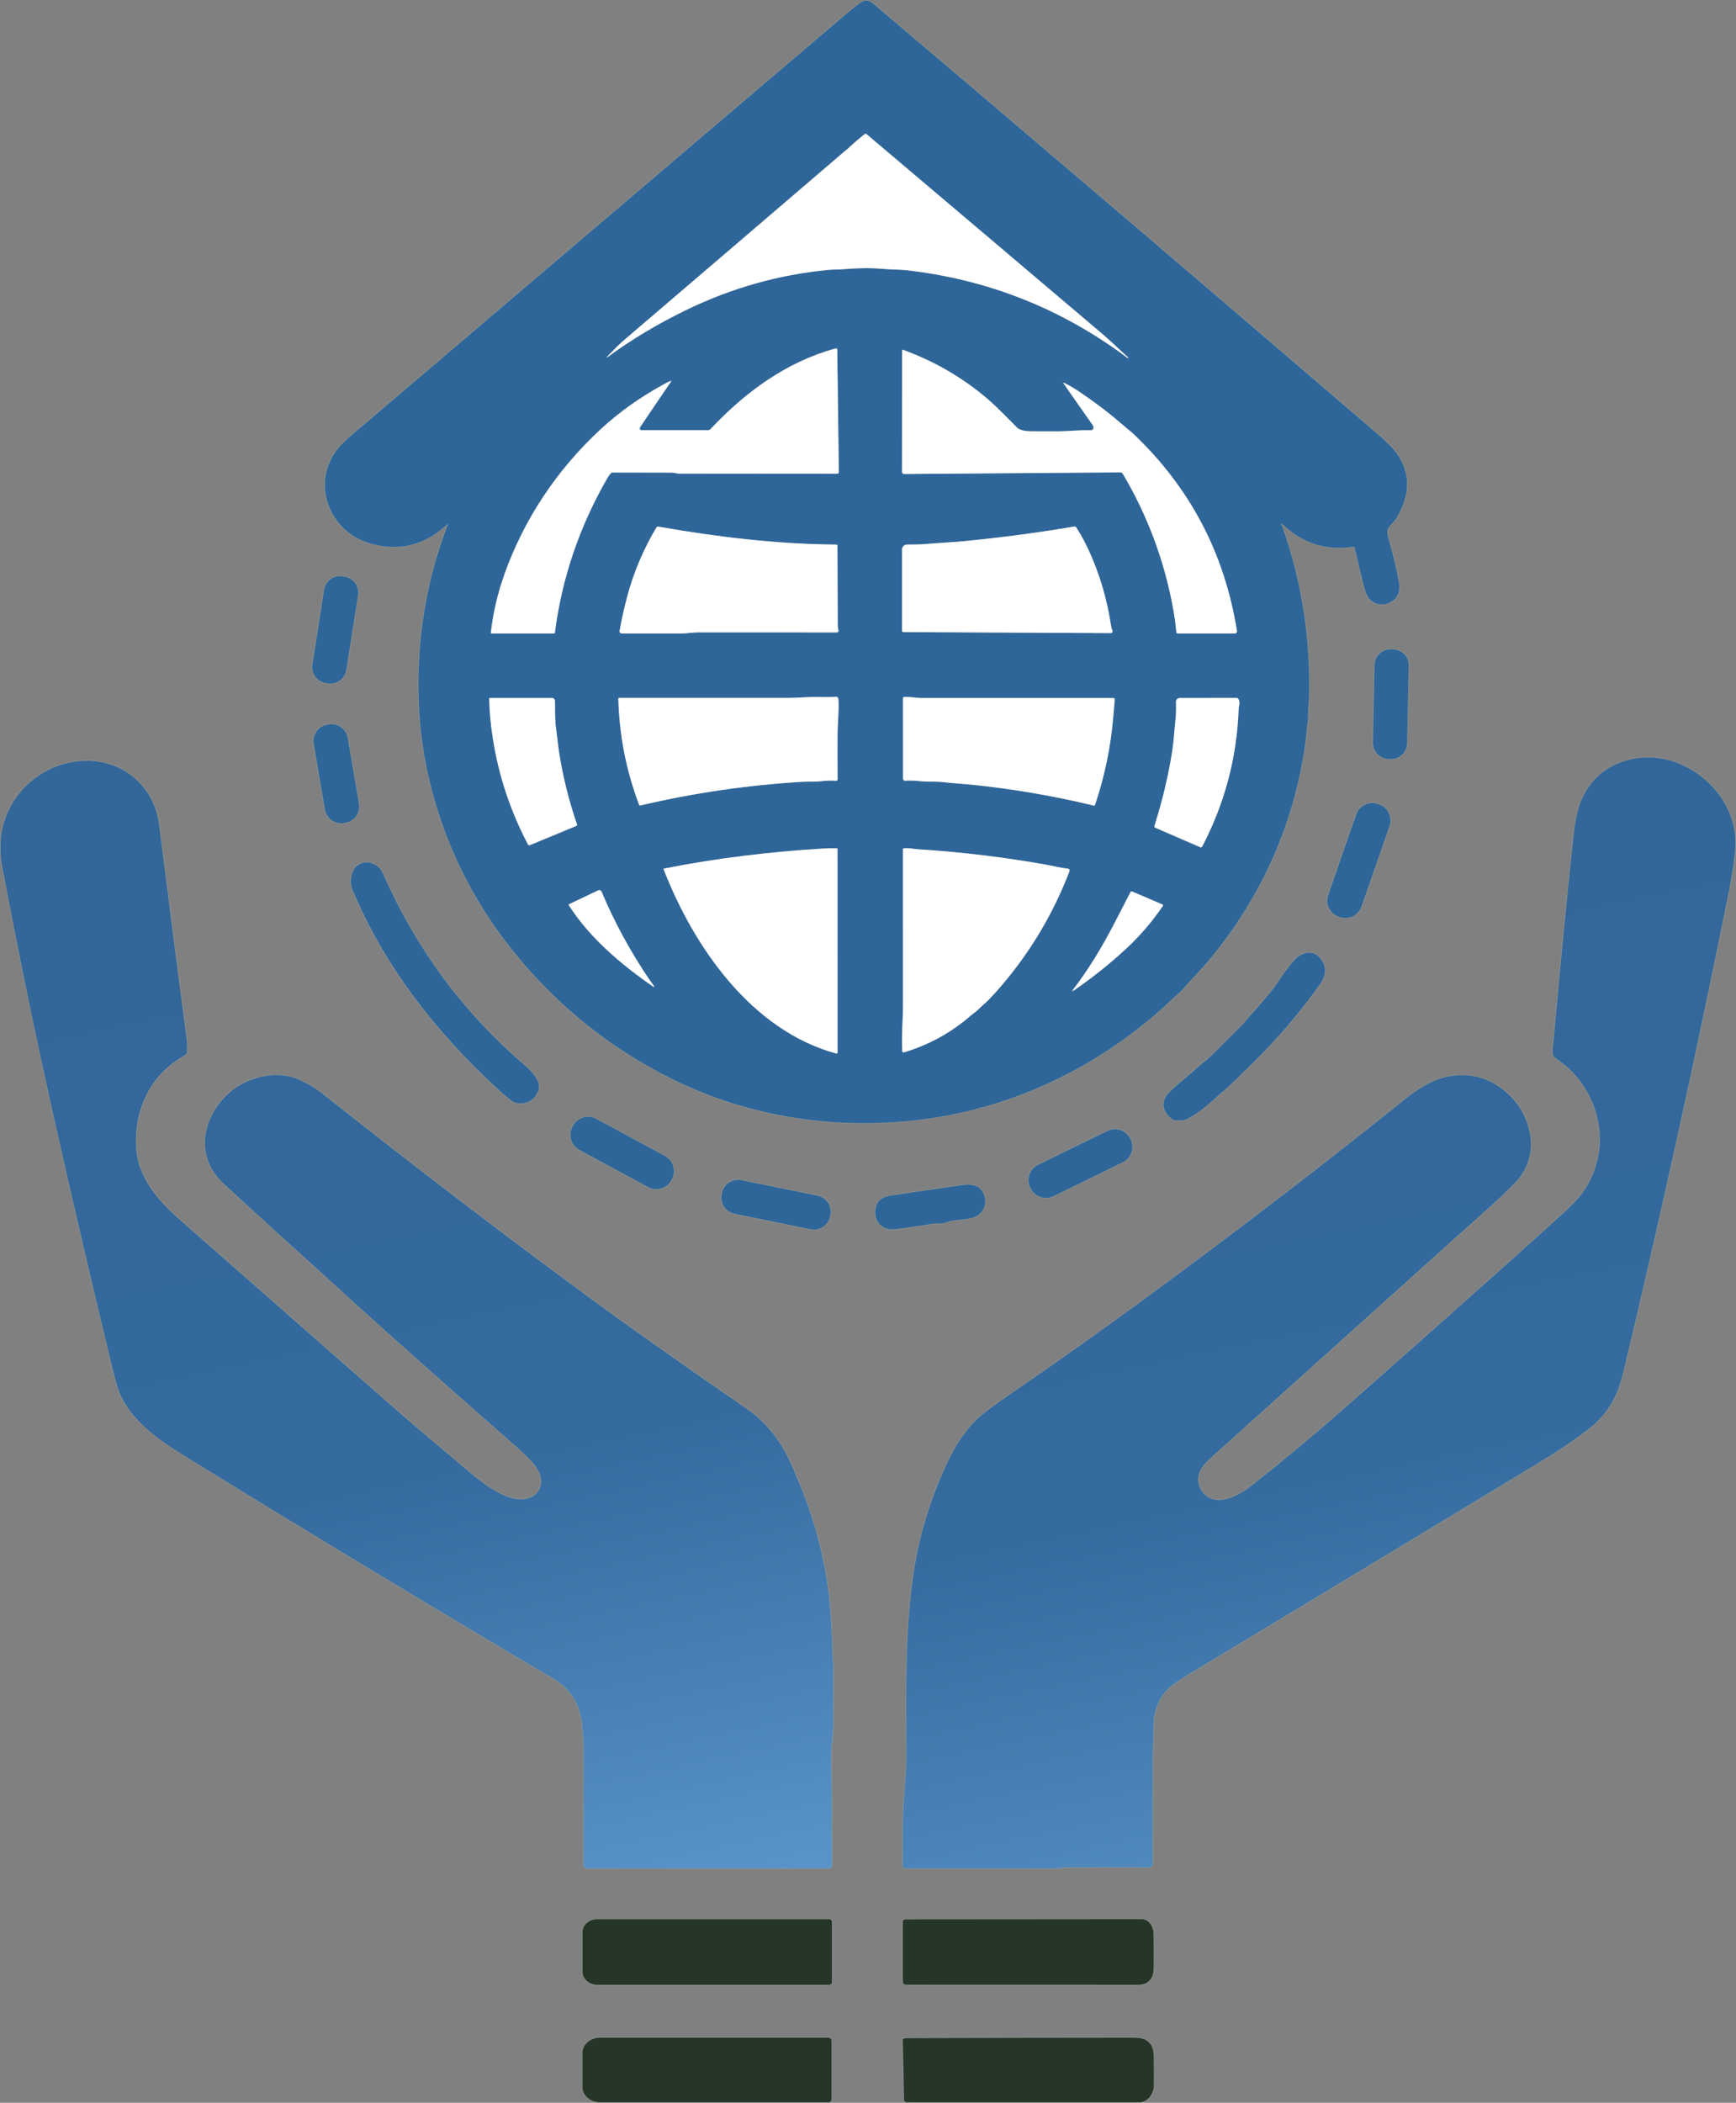 <?xml version="1.0" encoding="UTF-8"?>
<!-- Creator: CorelDRAW -->
<svg xmlns="http://www.w3.org/2000/svg" xmlns:xlink="http://www.w3.org/1999/xlink" xmlns:xodm="http://www.corel.com/coreldraw/odm/2003" xml:space="preserve" width="55.973mm" height="67.765mm" version="1.1" style="shape-rendering:geometricPrecision; text-rendering:geometricPrecision; image-rendering:optimizeQuality; fill-rule:evenodd; clip-rule:evenodd" viewBox="0 0 824.52 998.22">
 <rect x="0" y="0" width="824.52" height="998.22" fill="#808080" stroke="none"/>
 <defs>
  <style type="text/css">
   <![CDATA[
    .str0 {stroke:#919993;stroke-width:0.47;stroke-miterlimit:22.926}
    .fil0 {fill:none}
    .fil4 {fill:#253528;fill-rule:nonzero}
    .fil1 {fill:#2F669A;fill-rule:nonzero}
    .fil2 {fill:white;fill-rule:nonzero}
    .fil3 {fill:url(#id0);fill-rule:nonzero}
   ]]>
  </style>
  <linearGradient id="id0" gradientUnits="objectBoundingBox" x1="25.264%" y1="3.256%" x2="58.831%" y2="215.319%">
   <stop offset="0" style="stop-opacity:1; stop-color:#336699"></stop>
   <stop offset="0.18" style="stop-opacity:1; stop-color:#34689C"></stop>
   <stop offset="0.302" style="stop-opacity:1; stop-color:#356B9F"></stop>
   <stop offset="0.502" style="stop-opacity:1; stop-color:#5A94C9"></stop>
   <stop offset="0.6" style="stop-opacity:1; stop-color:#4981B5"></stop>
   <stop offset="0.761" style="stop-opacity:1; stop-color:#386DA1"></stop>
   <stop offset="1" style="stop-opacity:1; stop-color:#2F669A"></stop>
  </linearGradient>
 </defs>
 <g id="Capa_x0020_1">
  <g id="_2190204486512">
   <path class="fil0 str0" d="M608.95 248.62c9.36,9.25 20.67,12.9 33.95,10.94 0.25,-0.04 0.41,0.07 0.46,0.31 1.33,5.76 2.7,11.5 4.11,17.21 0.75,3.03 1.46,5.06 2.13,6.11 4.63,7.23 16.04,3.22 14.98,-5.44 -0.56,-4.55 -2.29,-12.04 -5.19,-22.47 -0.57,-2.06 -0.8,-3.82 0.58,-5.35 1.83,-2.01 2.96,-3.41 3.42,-4.19 6.56,-11.18 6.54,-21.4 -0.06,-30.65 -1.66,-2.32 -5.01,-5.65 -10.06,-9.98 -79.16,-67.93 -158.53,-135.62 -238.11,-203.07 -2.36,-2 -4.21,-2.59 -6.88,-0.56 -2.31,1.76 -4.56,3.57 -6.77,5.45 -76.44,65.03 -152.88,130.08 -229.28,195.15 -3.84,3.27 -8.43,6.83 -11.54,10.61 -10.19,12.36 -7.81,29.59 4.31,39.68 3.42,2.85 7.64,4.88 12.68,6.1 13.12,3.19 24.82,-0.11 35.09,-9.9 0.08,-0.07 0.1,-0.06 0.06,0.04 -7.42,19.23 -11.92,39.13 -13.47,59.71 -1.6,21.3 -0.19,41.49 4.22,60.57 8.33,35.99 25.42,67.81 51.27,95.44 19.72,21.09 42.6,37.73 68.61,49.91 36.11,16.91 77.09,22.29 116.48,16.9 41.71,-5.72 80.41,-24.21 111.79,-52.18 2.72,-2.43 4.79,-4.63 7.99,-7.35 2.17,-1.85 4.14,-4.49 5.78,-6.19 7.38,-7.66 14.11,-15.87 20.17,-24.65 18.45,-26.67 29.89,-56.06 34.34,-88.17 0.41,-2.93 0.61,-6.77 1.09,-10.13 0.31,-2.18 0.11,-4.4 0.3,-6.64 0.25,-2.76 0.38,-4.42 0.38,-4.96 0.62,-26.81 -3.2,-52.55 -11.48,-77.24 -0.78,-2.32 -1.34,-3.93 -1.69,-4.79 -0.09,-0.21 0.18,-0.4 0.34,-0.23"></path>
   <path class="fil0 str0" d="M170.08 282.49c0.65,-4.18 -2.2,-8.1 -6.38,-8.75l-1.03 -0.16c-4.18,-0.65 -8.1,2.2 -8.75,6.38l-5.57 35.56c-0.65,4.18 2.2,8.1 6.38,8.75l1.03 0.16c4.18,0.65 8.1,-2.2 8.75,-6.38l5.57 -35.56"></path>
   <path class="fil0 str0" d="M669.1 315.99c0.09,-4.19 -3.24,-7.66 -7.43,-7.75l-1.09 -0.03c-4.19,-0.09 -7.66,3.24 -7.75,7.43l-0.77 36.91c-0.09,4.19 3.24,7.65 7.43,7.74l1.09 0.03c4.19,0.08 7.66,-3.24 7.74,-7.43l0.77 -36.91"></path>
   <path class="fil0 str0" d="M165.17 350.28c-0.73,-4.29 -4.81,-7.17 -9.09,-6.44l-0.66 0.11c-4.29,0.73 -7.17,4.8 -6.44,9.09l5.34 31.23c0.73,4.29 4.81,7.17 9.09,6.44l0.66 -0.11c4.29,-0.74 7.17,-4.81 6.44,-9.1l-5.34 -31.24"></path>
   <path class="fil0 str0" d="M769.52 656.68c0.77,-2.54 1.24,-4.15 1.4,-4.81 18.2,-76.23 35.01,-152.76 50.41,-229.61 0.62,-3.08 1.14,-6.1 1.56,-9.06 0.65,-4.58 1.06,-7.62 1.21,-9.12 2,-19.69 -11.89,-37.19 -30.34,-42.92 -3.03,-0.95 -6.18,-1.47 -9.43,-1.58 -3.5,-0.12 -6.71,0.16 -9.61,0.83 -10.88,2.51 -18.61,8.65 -23.22,18.42 -2.6,5.52 -3.66,13.17 -4.32,19.38 -2.95,27.9 -6.07,60 -9.35,96.29 -0.19,2.12 -0.77,4.11 -0.2,6.51 0.06,0.23 0.18,0.43 0.37,0.58 2.61,2.1 5.64,4.14 7.81,6.29 15.99,15.78 19,40.41 5.46,58.85 -1.79,2.44 -5.08,5.83 -9.87,10.17 -10.43,9.45 -20.89,18.86 -31.39,28.23 -22.84,20.39 -45.75,40.71 -68.71,60.97 -15.51,13.68 -31.38,26.93 -47.61,39.72 -4.25,3.35 -11.89,7.47 -17.44,5.93 -4.57,-1.28 -7.84,-6.13 -7.03,-10.82 0.74,-4.28 3.77,-6.98 7.07,-9.95 38.57,-34.72 77.16,-69.42 115.74,-104.11 0.26,-0.23 3.8,-3.39 10.62,-9.45 7.55,-6.73 13.27,-12.1 17.16,-16.15 3.15,-3.28 5.31,-7.13 6.49,-11.55 1.08,-4.04 1.12,-8.31 0.12,-12.81 -1.53,-6.86 -4.84,-12.66 -9.95,-17.43 -8.28,-7.73 -17.83,-10.54 -28.66,-8.45 -7.66,1.48 -14.47,5.93 -20.67,10.9 -38.37,30.82 -78.75,61.79 -121.13,92.91 -21.99,16.15 -44.24,31.93 -66.75,47.35 -3.27,2.24 -5.89,4.1 -7.86,5.56 -3.73,2.77 -6.23,4.78 -7.49,6.03 -5.36,5.33 -9.89,11.92 -13.61,19.78 -7.85,16.64 -13.15,33.36 -15.89,50.16 -4.81,29.39 -3.97,59.29 -3.89,88.96 0.01,3.81 -0.15,7.72 -0.48,11.73 -0.32,3.92 -0.61,7.82 -0.87,11.74 -0.63,9.31 -0.25,19.51 -0.46,29.17 -0.02,1.07 0.51,1.61 1.59,1.61 24.5,0.01 48.82,0 72.97,-0.01 0.72,0 1.53,-0.42 2.15,-0.43 13.32,-0.09 26.64,-0.11 39.94,-0.03 1.43,0.01 2.15,-0.7 2.14,-2.12 -0.04,-17.32 -0.03,-34.55 0.04,-51.68 0,-0.52 0.09,-2.79 0.28,-6.81 0.09,-1.82 0.13,-4.09 0.13,-6.82 0.01,-6.61 2.12,-12.21 6.35,-16.8 1.67,-1.81 4.72,-4.06 9.15,-6.73 55.09,-33.2 110.15,-66.45 165.17,-99.74 11,-6.65 19.73,-12.52 26.2,-17.6 7.16,-5.63 12.06,-12.8 14.71,-21.49"></path>
   <path class="fil0 str0" d="M167.82 618.03c20.01,18.13 45.85,41.07 77.52,68.83 2.68,2.35 5.23,4.84 7.65,7.47 2.8,3.06 5.24,7.97 3.42,12.08 -1.33,2.99 -3.73,4.72 -7.18,5.19 -11.44,1.56 -25.83,-12.56 -34.47,-19.78 -10.25,-8.55 -17.68,-14.84 -22.3,-18.86 -11.36,-9.88 -33.46,-29.29 -66.31,-58.2 -13.02,-11.46 -26.06,-22.9 -39.13,-34.32 -8.76,-7.66 -16.73,-15.58 -20.67,-26.83 -0.99,-2.83 -1.56,-6.2 -1.7,-10.1 -0.19,-5.48 0.33,-10.44 1.56,-14.91 3.4,-12.35 10.63,-21.59 21.68,-27.72 0.46,-0.25 0.77,-0.72 0.84,-1.24 0.26,-2.06 0.25,-4.19 -0.04,-6.38 -4.03,-30.25 -7.93,-60.53 -11.71,-90.82 -1.06,-8.48 -1.69,-13.17 -1.89,-14.08 -4.36,-19.24 -21.64,-30.03 -40.91,-26.6 -16.85,3 -30.67,16.43 -33.45,33.69 -0.76,4.69 -0.62,11.02 0.26,15.69 6.63,34.82 12.66,64.72 18.1,89.73 9.7,44.61 21.19,94.36 34.46,149.25 1.44,5.96 2.73,10.12 3.86,12.49 6.53,13.68 20.29,22.43 32.7,30.07 62.63,38.52 120.14,73.21 172.52,104.06 8.34,4.91 12.94,12.22 13.81,21.93 0.26,2.96 0.75,5.84 0.75,8.78 0.01,19.35 0.01,38.6 0,57.76 0,0.96 0.77,1.73 1.73,1.73l114.73 -0.01c1.02,0 1.53,-0.51 1.52,-1.53 -0.09,-9.5 -0.11,-19.21 -0.08,-29.15 0.03,-7.12 -0.37,-15.45 -0.3,-23.2 0.04,-4.29 0.89,-9.42 0.93,-14.22 0.06,-9.17 0.08,-18.34 0.04,-27.52 -0.01,-1.83 -0.4,-4.51 -0.41,-7.13 -0.02,-3.87 -0.28,-9.44 -0.76,-16.71 -0.37,-5.51 -0.83,-10.22 -1.39,-14.14 -2.47,-17.2 -7.06,-33.81 -13.78,-49.82 -2.59,-6.19 -4.53,-10.52 -5.81,-12.97 -4.71,-9.07 -11.18,-16.44 -19.41,-22.11 -31.18,-21.49 -55.76,-38.85 -73.74,-52.05 -43.03,-31.63 -85.45,-64.03 -127.28,-97.23 -3.49,-2.76 -7.62,-5.16 -12.4,-7.18 -3.17,-1.33 -8.78,-1.97 -12.09,-1.58 -11.12,1.31 -19.68,6.32 -25.68,15.02 -8.14,11.81 -7.86,26.16 3.11,36.36 9.75,9.07 30.32,27.81 61.71,56.24"></path>
   <path class="fil0 str0" d="M659.97 392.16c1.47,-4.24 -0.76,-8.89 -5.01,-10.37l-0.46 -0.16c-4.25,-1.48 -8.89,0.77 -10.37,5.01l-13.3 38.19c-1.48,4.24 0.76,8.89 5.01,10.37l0.46 0.16c4.25,1.48 8.89,-0.77 10.37,-5.01l13.3 -38.19"></path>
   <path class="fil0 str0" d="M236.38 516.96c2.5,2.31 4.65,4.16 6.47,5.53 0.99,0.75 2.04,1.17 3.15,1.26 4.84,0.37 8.07,-1.72 9.71,-6.27 1.43,-3.95 -3.23,-9.05 -6.18,-11.55 -29.3,-24.93 -51.9,-55.44 -67.8,-91.56 -1.6,-3.64 -6.07,-5.92 -9.95,-4.65 -4.91,1.63 -6.17,8.5 -4.43,12.63 15.48,36.77 39.6,67.45 69.01,94.6"></path>
   <path class="fil0 str0" d="M575.93 500.52c-2.14,2.15 -4.9,4.2 -7.26,6.32 -4.46,4.01 -9.17,7.55 -13.39,11.77 -4.59,4.59 -2.89,9.58 1.86,12.98 0.19,0.14 0.41,0.21 0.65,0.22 2.29,0.05 4.28,0.29 6.38,-0.77 5.74,-2.93 11.77,-8.51 15.91,-12.36 0.43,-0.4 0.97,-0.59 1.52,-1.12 7.94,-7.46 14.31,-13.68 19.11,-18.69 9.46,-9.86 18.16,-20.36 26.11,-31.48 3.44,-4.83 3.33,-9.22 -0.36,-13.19 -3.29,-3.55 -8.83,-1.74 -11.62,1.42 -2.71,3.06 -5.4,6.69 -8.09,10.88 -1.39,2.17 -5.17,6.8 -11.35,13.87 -0.85,0.98 -2.12,2.2 -3.09,3.41 -0.93,1.17 -1.68,2.03 -2.24,2.59 -4.72,4.69 -9.45,9.41 -14.14,14.13"></path>
   <path class="fil0 str0" d="M319.12 559.86c2.16,-3.98 0.67,-8.95 -3.31,-11.1l-32.59 -17.62c-3.98,-2.15 -8.95,-0.67 -11.1,3.31l-0.2 0.38c-2.16,3.98 -0.67,8.95 3.31,11.1l32.59 17.62c3.98,2.15 8.95,0.67 11.1,-3.31l0.2 -0.38"></path>
   <path class="fil0 str0" d="M536.84 540.57c-1.95,-4.02 -6.8,-5.68 -10.82,-3.73l-32.97 16.08c-4.02,1.96 -5.68,6.81 -3.73,10.82l0.19 0.38c1.96,4.02 6.8,5.68 10.82,3.73l32.98 -16.09c4.02,-1.96 5.68,-6.81 3.73,-10.82l-0.19 -0.38"></path>
   <path class="fil0 str0" d="M394.41 576.79c0.86,-4.22 -1.87,-8.35 -6.1,-9.21l-36.2 -7.37c-4.23,-0.86 -8.35,1.87 -9.21,6.09l-0.14 0.68c-0.86,4.22 1.87,8.35 6.1,9.21l36.2 7.37c4.23,0.86 8.35,-1.87 9.21,-6.1l0.14 -0.68"></path>
   <path class="fil0 str0" d="M449.83 580.16c5.83,-2.12 14.9,0.25 17.6,-7.08 0.65,-1.77 0.68,-3.59 0.07,-5.45 -1.88,-5.77 -6.76,-5.62 -12.23,-4.81 -10.77,1.59 -21.54,3.16 -32.3,4.73 -4.19,0.6 -6.57,2.7 -7.14,6.28 -0.46,2.88 0.14,5.29 1.79,7.22 1.8,2.1 4.54,2.9 8.21,2.41 5.9,-0.79 11.81,-1.65 17.73,-2.59 0.25,-0.04 1.21,-0.05 2.88,-0.04 1.01,0.01 2.13,-0.22 3.37,-0.67"></path>
   <path class="fil0 str0" d="M395.15 940.93l0 -28.58c0,-0.71 -0.57,-1.29 -1.28,-1.29l-110.17 0c-3.89,0 -7.04,2.74 -7.04,6.12l0 18.92c0,3.38 3.15,6.12 7.04,6.12l110.17 0c0.71,0 1.28,-0.58 1.28,-1.29"></path>
   <path class="fil0 str0" d="M547.91 917.78c-0.05,-3.16 -2.19,-6.74 -5.74,-6.74 -37,0 -74.32,0.03 -111.94,0.09 -0.97,0 -1.46,0.49 -1.46,1.46l0.01 27.99c0,1.07 0.53,1.6 1.61,1.61 36.95,0.02 73.47,0.03 109.54,0.03 3.31,0 5.29,-0.52 6.98,-3.26 0.67,-1.08 1.02,-2.73 1.04,-4.95 0.05,-5.39 0.04,-10.8 -0.04,-16.22"></path>
   <path class="fil0 str0" d="M394.96 996.52l0 -27.74c0,-0.81 -0.65,-1.46 -1.46,-1.46l-108.56 0c-4.6,0 -8.32,3.24 -8.32,7.23l0 16.2c0,3.99 3.72,7.23 8.32,7.23l108.56 0c0.81,0 1.46,-0.65 1.46,-1.46"></path>
   <path class="fil0 str0" d="M428.87 967.88c-0.08,0.02 -0.12,0.08 -0.12,0.16l0.61 28.7c0.02,0.8 0.43,1.21 1.24,1.21 37,-0.01 73.83,0 110.5,0.01 3.95,0 6.37,-3.52 6.89,-7 0.01,-0.09 0.02,-2.1 0.03,-6.03 0.01,-2.77 -0.01,-5.53 -0.04,-8.29 -0.04,-3.63 -0.75,-6.54 -3.85,-8.28 -1.23,-0.69 -3.31,-1.04 -6.24,-1.04 -35.68,0.01 -71.36,0.08 -107.03,0.2 -0.57,0.01 -1.24,0.12 -2,0.36"></path>
   <path class="fil0 str0" d="M402.17 70.99c-0.08,0.04 -0.16,0.09 -0.23,0.15 -35.2,30.17 -70.42,60.31 -105.67,90.42 -1.75,1.5 -4.43,4.13 -8.04,7.89 -0.05,0.05 -0.06,0.11 -0.01,0.16l0.01 0c0.05,0.06 0.1,0.06 0.16,0.02 11.44,-8.41 23.99,-15.92 37.63,-22.53 21.58,-10.45 44.08,-16.78 67.51,-18.98 2.38,-0.22 5.14,-0.15 7.72,-0.37 5.83,-0.48 12.15,-0.65 17.98,-0.12 3.84,0.34 8.18,0.29 11.44,0.66 38.68,4.41 73.61,18.27 104.79,41.59 0.01,0.01 0.03,0.03 0.06,0.06 0.06,0.06 0.14,0.09 0.26,0.08 0.22,-0.02 0.25,-0.11 0.08,-0.26 -4.12,-3.73 -8.22,-7.78 -12.31,-11.24 -37.32,-31.65 -74.66,-63.27 -112,-94.85 -0.25,-0.21 -0.62,-0.22 -0.87,-0.01 -2.85,2.26 -5.61,4.65 -8.29,7.19 -0.05,0.05 -0.13,0.09 -0.22,0.14"></path>
   <path class="fil0 str0" d="M239.54 272.71c-3.19,8.9 -5.34,18.1 -6.45,27.58 -0.04,0.28 0.09,0.42 0.37,0.42l29.61 0c0.26,0 0.4,-0.13 0.43,-0.39 3.36,-25.9 11.66,-50.33 24.88,-73.28 0.59,-1.01 1.17,-1.83 1.76,-2.45 0.18,-0.18 0.39,-0.28 0.64,-0.27 9.49,0.01 18.98,0.03 28.47,0.05 1.08,0.01 2.23,0.47 3.3,0.47 25.1,0.03 50.16,0.04 75.19,0.01 0.36,0 0.64,-0.28 0.63,-0.64l-0.75 -58.12c-0.01,-0.58 -0.28,-0.8 -0.85,-0.65 -23.01,6.23 -42.66,20.51 -59.27,38.18 -0.37,0.4 -0.89,0.62 -1.43,0.62l-31.43 -0.01c-0.07,0 -0.14,-0.01 -0.21,-0.04 -0.75,-0.26 -0.84,-0.82 -0.26,-1.68 4.77,-7.1 9.58,-14.18 14.43,-21.25 0.28,-0.4 0.18,-0.52 -0.27,-0.34 -0.82,0.32 -1.87,0.83 -3.17,1.55 -11.34,6.23 -21.36,13.37 -30.05,21.44 -20.62,19.14 -36.09,42.24 -45.61,68.8"></path>
   <path class="fil0 str0" d="M518.93 203.92c-0.25,0.23 -0.59,0.36 -0.94,0.35 -5.14,-0.22 -10.88,0.48 -15.15,0.49 -4.57,0.01 -9.13,0 -13.68,-0.04 -1.9,-0.01 -4.85,-0.49 -5.98,-1.63 -5.12,-5.1 -10.44,-10.72 -15.63,-14.99 -11.55,-9.53 -24.42,-16.87 -38.61,-22.02 -0.24,-0.09 -0.5,0.09 -0.5,0.35l-0.05 57.57c0,0.56 0.46,1.02 1.02,1.01l102.58 -0.77c0.6,-0.01 1.05,0.25 1.35,0.77 11.76,19.88 19.73,41.27 23.88,64.15 0.68,3.71 1.17,7.35 1.48,10.93 0.04,0.41 0.26,0.61 0.66,0.61l27.18 0.01c0.59,0 1.04,-0.53 0.95,-1.13 -5.88,-37.04 -22.41,-68.39 -49.62,-94.03 -0.05,-0.04 -0.77,-0.65 -2.18,-1.82 -4.02,-3.33 -8.39,-7.31 -15.2,-12.22 -6.34,-4.56 -9.71,-7.1 -15.14,-9.81 -0.18,-0.09 -0.36,0.12 -0.24,0.28 4.62,6.67 9.2,13.21 13.75,19.63 0.67,0.95 0.69,1.71 0.06,2.3"></path>
   <path class="fil0 str0" d="M312.51 249.98c-0.27,-0.05 -0.54,0.07 -0.67,0.31 -6.25,10.44 -10.93,21.51 -14.02,33.19 -1.43,5.38 -2.61,10.74 -3.53,16.07 -0.11,0.6 0.36,1.15 0.96,1.15 9.71,0.01 19.26,0.01 28.66,0 2.37,0 5.01,-0.51 7.59,-0.51 21.98,0 43.95,0.01 65.92,0.03 0.57,0 0.99,-0.57 0.81,-1.12 -0.21,-0.65 -0.32,-1.43 -0.33,-2.32 -0.07,-12.56 -0.12,-25.12 -0.14,-37.69 0,-0.32 -0.25,-0.58 -0.57,-0.58 -28.36,-0.23 -56.76,-3.63 -84.67,-8.54"></path>
   <path class="fil0 str0" d="M517.64 262.42c-1.85,-4.18 -4.01,-8.2 -6.46,-12.05 -0.2,-0.32 -0.57,-0.48 -0.93,-0.42 -17.3,2.92 -34.8,5.24 -52.49,6.95 -5.58,0.54 -12.29,0.82 -18.42,1.36 -2.85,0.25 -5.69,0.2 -8.6,0.24 -1.3,0.02 -2.34,1.08 -2.34,2.38l0 38.47c0,0.39 0.31,0.7 0.7,0.7l98.51 0.49c0.6,0 1,-0.62 0.75,-1.17 -0.32,-0.72 -0.56,-1.58 -0.71,-2.56 -1.78,-11.93 -5.12,-23.4 -10.01,-34.4"></path>
   <path class="fil0 str0" d="M293.67 331.61c0.45,17.36 3.73,34.15 9.86,50.38 0.1,0.27 0.38,0.42 0.65,0.35 25.21,-5.92 50.75,-9.65 76.62,-11.21 1.97,-0.12 3.99,-0.08 6,-0.11 3.14,-0.03 6.66,-0.77 10.22,-0.37 0.43,0.05 0.8,-0.28 0.8,-0.72 -0.05,-7.27 -0.06,-14.59 -0.02,-21.96 0.02,-4.38 0.72,-10.49 0.43,-15.82 -0.06,-1.07 -0.57,-1.52 -1.61,-1.41 -3.9,0.43 -8.15,-0.04 -12.12,0.16 -5.31,0.28 -8.91,0.41 -10.8,0.41 -26.62,0.01 -53.2,0.01 -79.75,0 -0.16,0 -0.28,0.13 -0.28,0.28"></path>
   <path class="fil0 str0" d="M528.75 340.21c0.24,-2.74 0.47,-5.45 0.71,-8.12 0.04,-0.4 -0.27,-0.73 -0.67,-0.74 -30.42,-0.02 -60.8,-0.02 -91.14,0 -2.49,0 -5.39,-0.65 -8.22,-0.52 -0.31,0.01 -0.55,0.26 -0.55,0.57l0.01 38.22c0,0.6 0.53,1.07 1.12,1.01 3.47,-0.36 7.48,0.32 9.89,0.39 2.76,0.08 5.44,-0.08 8.19,0.26 4.15,0.52 9.18,0.79 12.46,1.12 19.86,1.98 39.53,5.33 59.01,10.03 0.25,0.06 0.41,-0.03 0.49,-0.27 4.61,-13.64 7.51,-27.63 8.69,-41.96"></path>
   <path class="fil0 str0" d="M251.62 401.21l22.19 -9.18c0.23,-0.1 0.36,-0.36 0.27,-0.6 -3.79,-10.98 -6.6,-22.19 -8.44,-33.65 -0.56,-3.47 -0.94,-7.79 -1.5,-11.67 -0.65,-4.56 -0.48,-8.77 -0.55,-13.4 -0.01,-0.76 -0.63,-1.36 -1.38,-1.36l-29.49 -0.01c-0.23,0 -0.35,0.12 -0.35,0.36 0.06,5.48 0.61,11.67 1.67,18.55 2.73,17.75 8.31,34.63 16.74,50.65 0.16,0.3 0.53,0.44 0.85,0.31"></path>
   <path class="fil0 str0" d="M548.33 391.97c-0.15,0.48 0,0.81 0.46,1.01l21.27 9.21c0.34,0.15 0.74,0.01 0.92,-0.32 10.72,-20.46 16.5,-42.28 17.33,-65.48 0.06,-1.49 0.92,-2.98 -0.25,-4.74 -0.14,-0.2 -0.34,-0.31 -0.59,-0.31l-26.83 0.01c-1.46,0 -2.16,0.73 -2.11,2.19 0.12,3.16 0.01,6.24 -0.32,9.24 -0.51,4.52 -0.76,9.29 -1.41,13.5 -1.84,11.85 -4.66,23.74 -8.47,35.7"></path>
   <path class="fil0 str0" d="M315.18 412.64c14.34,36.9 41.69,76.5 82,87.48 0.31,0.09 0.62,-0.15 0.62,-0.47l-0.01 -96.64c0,-0.19 -0.16,-0.35 -0.35,-0.36 -2.14,-0.03 -4.35,0.02 -6.6,0.16 -12.65,0.76 -25.26,1.92 -37.83,3.47 -12.66,1.56 -25.2,3.57 -37.65,6.04 -0.14,0.03 -0.23,0.18 -0.18,0.31"></path>
   <path class="fil0 str0" d="M460.89 482.25c1.1,-0.96 2.59,-1.85 3.78,-3.04 1.09,-1.08 1.95,-1.9 2.61,-2.46 1.45,-1.23 3.12,-2.91 5.05,-5.04 15.39,-17.05 27.23,-36.34 35.54,-57.88 0.35,-0.9 0.04,-1.39 -0.92,-1.48 -3.18,-0.3 -7.25,-1.34 -9.64,-1.77 -20.31,-3.63 -40.75,-6.1 -61.35,-7.39 -1.61,-0.11 -4.37,-0.74 -6.69,-0.46 -0.26,0.04 -0.39,0.18 -0.39,0.44 0.01,24.66 0.01,49.32 0.01,73.98 0,6.05 -0.76,14.55 -0.36,21.87 0.02,0.4 0.43,0.69 0.82,0.57 11.79,-3.54 22.3,-9.31 31.54,-17.31"></path>
   <path class="fil0 str0" d="M283.91 422.75l-13.62 6.47c-0.23,0.11 -0.27,0.27 -0.14,0.48 9.96,15.62 25.24,28.44 40.21,38.75 0.18,0.12 0.4,-0.09 0.28,-0.27 -0.69,-1.12 -1.75,-2.41 -2.31,-3.25 -8.99,-13.29 -16.5,-27.11 -22.55,-41.47 -0.38,-0.9 -1.01,-1.14 -1.89,-0.72"></path>
   <path class="fil0 str0" d="M529.34 438.17c-6.01,11.68 -12.21,21.84 -19.95,32.02 -0.06,0.07 -0.05,0.17 0.01,0.23 0.06,0.06 0.16,0.07 0.23,0.02 8.76,-5.96 17.07,-12.55 24.94,-19.81 6.73,-6.2 12.64,-13.07 17.74,-20.58 0.16,-0.24 0.06,-0.57 -0.2,-0.68l-14.41 -6.17c-0.28,-0.12 -0.61,-0.01 -0.75,0.27 -2.55,4.89 -5.09,9.8 -7.61,14.7"></path>
   <g>
    <path class="fil1" d="M608.61 248.86c0.35,0.86 0.91,2.46 1.69,4.79 8.28,24.69 12.1,50.43 11.48,77.24 -0.01,0.54 -0.14,2.2 -0.38,4.96 -0.19,2.24 0.01,4.46 -0.3,6.64 -0.48,3.36 -0.69,7.2 -1.09,10.13 -4.45,32.12 -15.89,61.51 -34.34,88.17 -6.06,8.78 -12.79,16.99 -20.17,24.65 -1.64,1.7 -3.61,4.33 -5.78,6.19 -3.19,2.73 -5.26,4.92 -7.99,7.35 -31.38,27.97 -70.08,46.45 -111.79,52.18 -39.39,5.4 -80.37,0.01 -116.48,-16.9 -26.01,-12.19 -48.88,-28.82 -68.61,-49.91 -25.86,-27.64 -42.94,-59.45 -51.27,-95.44 -4.41,-19.08 -5.82,-39.27 -4.22,-60.57 1.56,-20.58 6.05,-40.48 13.47,-59.71 0.04,-0.1 0.02,-0.11 -0.06,-0.04 -10.27,9.79 -21.96,13.09 -35.09,9.9 -5.04,-1.22 -9.26,-3.25 -12.68,-6.1 -12.12,-10.1 -14.5,-27.32 -4.31,-39.68 3.12,-3.78 7.7,-7.34 11.54,-10.61 76.41,-65.07 152.84,-130.12 229.28,-195.15 2.21,-1.88 4.46,-3.69 6.77,-5.45 2.67,-2.02 4.52,-1.43 6.88,0.56 79.57,67.45 158.95,135.14 238.11,203.07 5.05,4.33 8.4,7.66 10.06,9.98 6.6,9.25 6.62,19.47 0.06,30.65 -0.46,0.78 -1.6,2.18 -3.42,4.19 -1.38,1.53 -1.16,3.29 -0.58,5.35 2.91,10.42 4.63,17.91 5.19,22.47 1.06,8.66 -10.35,12.67 -14.98,5.44 -0.67,-1.05 -1.38,-3.09 -2.13,-6.11 -1.41,-5.71 -2.79,-11.45 -4.11,-17.21 -0.06,-0.24 -0.21,-0.35 -0.46,-0.31 -13.28,1.95 -24.6,-1.69 -33.95,-10.94 -0.16,-0.16 -0.43,0.02 -0.34,0.23l0 0zm-206.44 -177.87c-0.08,0.04 -0.16,0.09 -0.23,0.15 -35.2,30.17 -70.42,60.31 -105.67,90.42 -1.75,1.5 -4.43,4.13 -8.04,7.89 -0.05,0.05 -0.06,0.11 -0.01,0.16l0.01 0c0.05,0.06 0.1,0.06 0.16,0.02 11.44,-8.41 23.99,-15.92 37.63,-22.53 21.58,-10.45 44.08,-16.78 67.51,-18.98 2.38,-0.22 5.14,-0.15 7.72,-0.37 5.83,-0.48 12.15,-0.65 17.98,-0.12 3.84,0.34 8.18,0.29 11.44,0.66 38.68,4.41 73.61,18.27 104.79,41.59 0.01,0.01 0.03,0.03 0.06,0.06 0.06,0.06 0.14,0.09 0.26,0.08 0.22,-0.02 0.25,-0.11 0.08,-0.26 -4.12,-3.73 -8.22,-7.78 -12.31,-11.24 -37.32,-31.65 -74.66,-63.27 -112,-94.85 -0.25,-0.21 -0.62,-0.22 -0.87,-0.01 -2.85,2.26 -5.61,4.65 -8.29,7.19 -0.05,0.05 -0.13,0.09 -0.22,0.14l0 0zm-162.63 201.72c-3.19,8.9 -5.34,18.1 -6.45,27.58 -0.04,0.28 0.09,0.42 0.37,0.42l29.61 0c0.26,0 0.4,-0.13 0.43,-0.39 3.36,-25.9 11.66,-50.33 24.88,-73.28 0.59,-1.01 1.17,-1.83 1.76,-2.45 0.18,-0.18 0.39,-0.28 0.64,-0.27 9.49,0.01 18.98,0.03 28.47,0.05 1.08,0.01 2.23,0.47 3.3,0.47 25.1,0.03 50.16,0.04 75.19,0.01 0.36,0 0.64,-0.28 0.63,-0.64l-0.75 -58.12c-0.01,-0.58 -0.28,-0.8 -0.85,-0.65 -23.01,6.23 -42.66,20.51 -59.27,38.18 -0.37,0.4 -0.89,0.62 -1.43,0.62l-31.43 -0.01c-0.07,0 -0.14,-0.01 -0.21,-0.04 -0.75,-0.26 -0.84,-0.82 -0.26,-1.68 4.77,-7.1 9.58,-14.18 14.43,-21.25 0.28,-0.4 0.18,-0.52 -0.27,-0.34 -0.82,0.32 -1.87,0.83 -3.17,1.55 -11.34,6.23 -21.36,13.37 -30.05,21.44 -20.62,19.14 -36.09,42.24 -45.61,68.8l0 0zm279.39 -68.78c-0.25,0.23 -0.59,0.36 -0.94,0.35 -5.14,-0.22 -10.88,0.48 -15.15,0.49 -4.57,0.01 -9.13,0 -13.68,-0.04 -1.9,-0.01 -4.85,-0.49 -5.98,-1.63 -5.12,-5.1 -10.44,-10.72 -15.63,-14.99 -11.55,-9.53 -24.42,-16.87 -38.61,-22.02 -0.24,-0.09 -0.5,0.09 -0.5,0.35l-0.05 57.57c0,0.56 0.46,1.02 1.02,1.01l102.58 -0.77c0.6,-0.01 1.05,0.25 1.35,0.77 11.76,19.88 19.73,41.27 23.88,64.15 0.68,3.71 1.17,7.35 1.48,10.93 0.04,0.41 0.26,0.61 0.66,0.61l27.18 0.01c0.59,0 1.04,-0.53 0.95,-1.13 -5.88,-37.04 -22.41,-68.39 -49.62,-94.03 -0.05,-0.04 -0.77,-0.65 -2.18,-1.82 -4.02,-3.33 -8.39,-7.31 -15.2,-12.22 -6.34,-4.56 -9.71,-7.1 -15.14,-9.81 -0.18,-0.09 -0.36,0.12 -0.24,0.28 4.62,6.67 9.2,13.21 13.75,19.63 0.67,0.95 0.69,1.71 0.06,2.3l0 0zm-206.42 46.06c-0.27,-0.05 -0.54,0.07 -0.67,0.31 -6.25,10.44 -10.93,21.51 -14.02,33.19 -1.43,5.38 -2.61,10.74 -3.53,16.07 -0.11,0.6 0.36,1.15 0.96,1.15 9.71,0.01 19.26,0.01 28.66,0 2.37,0 5.01,-0.51 7.59,-0.51 21.98,0 43.95,0.01 65.92,0.03 0.57,0 0.99,-0.57 0.81,-1.12 -0.21,-0.65 -0.32,-1.43 -0.33,-2.32 -0.07,-12.56 -0.12,-25.12 -0.14,-37.69 0,-0.32 -0.25,-0.58 -0.57,-0.58 -28.36,-0.23 -56.76,-3.63 -84.67,-8.54l0 0zm205.13 12.44c-1.85,-4.18 -4.01,-8.2 -6.46,-12.05 -0.2,-0.32 -0.57,-0.48 -0.93,-0.42 -17.3,2.92 -34.8,5.24 -52.49,6.95 -5.58,0.54 -12.29,0.82 -18.42,1.36 -2.85,0.25 -5.69,0.2 -8.6,0.24 -1.3,0.02 -2.34,1.08 -2.34,2.38l0 38.47c0,0.39 0.31,0.7 0.7,0.7l98.51 0.49c0.6,0 1,-0.62 0.75,-1.17 -0.32,-0.72 -0.56,-1.58 -0.71,-2.56 -1.78,-11.93 -5.12,-23.4 -10.01,-34.4l0 0zm-223.97 69.2c0.45,17.36 3.73,34.15 9.86,50.38 0.1,0.27 0.38,0.42 0.65,0.35 25.21,-5.92 50.75,-9.65 76.62,-11.21 1.97,-0.12 3.99,-0.08 6,-0.11 3.14,-0.03 6.66,-0.77 10.22,-0.37 0.43,0.05 0.8,-0.28 0.8,-0.72 -0.05,-7.27 -0.06,-14.59 -0.02,-21.96 0.02,-4.38 0.72,-10.49 0.43,-15.82 -0.06,-1.07 -0.57,-1.52 -1.61,-1.41 -3.9,0.43 -8.15,-0.04 -12.12,0.16 -5.31,0.28 -8.91,0.41 -10.8,0.41 -26.62,0.01 -53.2,0.01 -79.75,0 -0.16,0 -0.28,0.13 -0.28,0.28l0 0zm235.08 8.6c0.24,-2.74 0.47,-5.45 0.71,-8.12 0.04,-0.4 -0.27,-0.73 -0.67,-0.74 -30.42,-0.02 -60.8,-0.02 -91.14,0 -2.49,0 -5.39,-0.65 -8.22,-0.52 -0.31,0.01 -0.55,0.26 -0.55,0.57l0.01 38.22c0,0.6 0.53,1.07 1.12,1.01 3.47,-0.36 7.48,0.32 9.89,0.39 2.76,0.08 5.44,-0.08 8.19,0.26 4.15,0.52 9.18,0.79 12.46,1.12 19.86,1.98 39.53,5.33 59.01,10.03 0.25,0.06 0.41,-0.03 0.49,-0.27 4.61,-13.64 7.51,-27.63 8.69,-41.96l0 0zm-277.13 61l22.19 -9.18c0.23,-0.1 0.36,-0.36 0.27,-0.6 -3.79,-10.98 -6.6,-22.19 -8.44,-33.65 -0.56,-3.47 -0.94,-7.79 -1.5,-11.67 -0.65,-4.56 -0.48,-8.77 -0.55,-13.4 -0.01,-0.76 -0.63,-1.36 -1.38,-1.36l-29.49 -0.01c-0.23,0 -0.35,0.12 -0.35,0.36 0.06,5.48 0.61,11.67 1.67,18.55 2.73,17.75 8.31,34.63 16.74,50.65 0.16,0.3 0.53,0.44 0.85,0.31l0 0zm296.71 -9.24c-0.15,0.48 0,0.81 0.46,1.01l21.27 9.21c0.34,0.15 0.74,0.01 0.92,-0.32 10.72,-20.46 16.5,-42.28 17.33,-65.48 0.06,-1.49 0.92,-2.98 -0.25,-4.74 -0.14,-0.2 -0.34,-0.31 -0.59,-0.31l-26.83 0.01c-1.46,0 -2.16,0.73 -2.11,2.19 0.12,3.16 0.01,6.24 -0.32,9.24 -0.51,4.52 -0.76,9.29 -1.41,13.5 -1.84,11.85 -4.66,23.74 -8.47,35.7l0 0zm-233.15 20.67c14.34,36.9 41.69,76.5 82,87.48 0.31,0.09 0.62,-0.15 0.62,-0.47l-0.01 -96.64c0,-0.19 -0.16,-0.35 -0.35,-0.36 -2.14,-0.03 -4.35,0.02 -6.6,0.16 -12.65,0.76 -25.26,1.92 -37.83,3.47 -12.66,1.56 -25.2,3.57 -37.65,6.04 -0.14,0.03 -0.23,0.18 -0.18,0.31l0 0zm145.71 69.61c1.1,-0.96 2.59,-1.85 3.78,-3.04 1.09,-1.08 1.95,-1.9 2.61,-2.46 1.45,-1.23 3.12,-2.91 5.05,-5.04 15.39,-17.05 27.23,-36.34 35.54,-57.88 0.35,-0.9 0.04,-1.39 -0.92,-1.48 -3.18,-0.3 -7.25,-1.34 -9.64,-1.77 -20.31,-3.63 -40.75,-6.1 -61.35,-7.39 -1.61,-0.11 -4.37,-0.74 -6.69,-0.46 -0.26,0.04 -0.39,0.18 -0.39,0.44 0.01,24.66 0.01,49.32 0.01,73.98 0,6.05 -0.76,14.55 -0.36,21.87 0.02,0.4 0.43,0.69 0.82,0.57 11.79,-3.54 22.3,-9.31 31.54,-17.31l0 0zm-176.99 -59.49l-13.62 6.47c-0.23,0.11 -0.27,0.27 -0.14,0.48 9.96,15.62 25.24,28.44 40.21,38.75 0.18,0.12 0.4,-0.09 0.28,-0.27 -0.69,-1.12 -1.75,-2.41 -2.31,-3.25 -8.99,-13.29 -16.5,-27.11 -22.55,-41.47 -0.38,-0.9 -1.01,-1.14 -1.89,-0.72l0 0zm245.43 15.41c-6.01,11.68 -12.21,21.84 -19.95,32.02 -0.06,0.07 -0.05,0.17 0.01,0.23 0.06,0.06 0.16,0.07 0.23,0.02 8.76,-5.96 17.07,-12.55 24.94,-19.81 6.73,-6.2 12.64,-13.07 17.74,-20.58 0.16,-0.24 0.06,-0.57 -0.2,-0.68l-14.41 -6.17c-0.28,-0.12 -0.61,-0.01 -0.75,0.27 -2.55,4.89 -5.09,9.8 -7.61,14.7z"></path>
   </g>
   <path class="fil2" d="M402.4 70.85c2.68,-2.54 5.44,-4.93 8.29,-7.19 0.26,-0.21 0.62,-0.2 0.87,0.01 37.34,31.58 74.68,63.2 112,94.85 4.09,3.46 8.2,7.52 12.31,11.24 0.16,0.15 0.14,0.23 -0.08,0.26 -0.12,0.01 -0.21,-0.01 -0.26,-0.08 -0.04,-0.03 -0.06,-0.06 -0.06,-0.06 -31.18,-23.31 -66.11,-37.18 -104.79,-41.59 -3.26,-0.37 -7.6,-0.32 -11.44,-0.66 -5.83,-0.53 -12.15,-0.36 -17.98,0.12 -2.59,0.21 -5.34,0.15 -7.72,0.37 -23.42,2.2 -45.93,8.53 -67.51,18.98 -13.64,6.61 -26.19,14.12 -37.63,22.53 -0.06,0.04 -0.11,0.04 -0.16,-0.02l-0.01 0c-0.05,-0.06 -0.04,-0.11 0.01,-0.16 3.61,-3.76 6.29,-6.39 8.04,-7.89 35.25,-30.11 70.47,-60.25 105.67,-90.42 0.06,-0.06 0.14,-0.11 0.23,-0.15 0.09,-0.04 0.17,-0.09 0.22,-0.14z"></path>
   <path class="fil2" d="M239.54 272.71c9.51,-26.56 24.99,-49.66 45.61,-68.8 8.69,-8.07 18.7,-15.21 30.05,-21.44 1.3,-0.72 2.35,-1.23 3.17,-1.55 0.45,-0.18 0.55,-0.06 0.27,0.34 -4.85,7.07 -9.66,14.15 -14.43,21.25 -0.58,0.86 -0.49,1.42 0.26,1.68 0.06,0.02 0.14,0.04 0.21,0.04l31.43 0.01c0.54,0 1.06,-0.22 1.43,-0.62 16.6,-17.66 36.26,-31.94 59.27,-38.18 0.56,-0.15 0.84,0.06 0.85,0.65l0.75 58.12c0.01,0.36 -0.28,0.64 -0.63,0.64 -25.03,0.02 -50.1,0.01 -75.19,-0.01 -1.07,0 -2.22,-0.46 -3.3,-0.47 -9.49,-0.02 -18.98,-0.04 -28.47,-0.05 -0.25,-0.01 -0.46,0.09 -0.64,0.27 -0.59,0.62 -1.17,1.43 -1.76,2.45 -13.22,22.95 -21.53,47.38 -24.88,73.28 -0.04,0.26 -0.18,0.39 -0.43,0.39l-29.61 0c-0.28,0 -0.41,-0.14 -0.37,-0.42 1.11,-9.49 3.26,-18.68 6.45,-27.58z"></path>
   <path class="fil2" d="M518.93 203.92c0.63,-0.59 0.61,-1.36 -0.06,-2.3 -4.55,-6.42 -9.13,-12.96 -13.75,-19.63 -0.11,-0.16 0.06,-0.38 0.24,-0.28 5.43,2.71 8.8,5.25 15.14,9.81 6.82,4.91 11.19,8.89 15.2,12.22 1.41,1.17 2.13,1.78 2.18,1.82 27.2,25.64 43.74,56.99 49.62,94.03 0.09,0.59 -0.36,1.13 -0.95,1.13l-27.18 -0.01c-0.41,0 -0.63,-0.2 -0.66,-0.61 -0.32,-3.58 -0.81,-7.22 -1.48,-10.93 -4.15,-22.89 -12.12,-44.27 -23.88,-64.15 -0.3,-0.52 -0.75,-0.77 -1.35,-0.77l-102.58 0.77c-0.56,0.01 -1.02,-0.46 -1.02,-1.01l0.05 -57.57c0,-0.26 0.25,-0.44 0.5,-0.35 14.19,5.15 27.06,12.49 38.61,22.02 5.19,4.27 10.51,9.9 15.63,14.99 1.14,1.14 4.08,1.61 5.98,1.63 4.55,0.04 9.11,0.06 13.68,0.04 4.28,-0.01 10.02,-0.71 15.15,-0.49 0.35,0.01 0.69,-0.11 0.94,-0.35z"></path>
   <path class="fil2" d="M312.51 249.98c27.91,4.91 56.32,8.32 84.67,8.54 0.32,0 0.57,0.26 0.57,0.58 0.02,12.56 0.07,25.13 0.14,37.69 0.01,0.89 0.11,1.66 0.33,2.32 0.18,0.55 -0.23,1.12 -0.81,1.12 -21.98,-0.02 -43.94,-0.03 -65.92,-0.03 -2.57,0 -5.22,0.51 -7.59,0.51 -9.4,0.01 -18.95,0.01 -28.66,0 -0.6,0 -1.07,-0.55 -0.96,-1.15 0.92,-5.33 2.1,-10.68 3.53,-16.07 3.09,-11.68 7.77,-22.75 14.02,-33.19 0.14,-0.24 0.4,-0.36 0.67,-0.31z"></path>
   <path class="fil2" d="M517.64 262.42c4.89,11.01 8.23,22.48 10.01,34.4 0.15,0.99 0.39,1.84 0.71,2.56 0.25,0.55 -0.15,1.17 -0.75,1.17l-98.51 -0.49c-0.39,0 -0.7,-0.31 -0.7,-0.7l0 -38.47c0,-1.3 1.04,-2.36 2.34,-2.38 2.91,-0.04 5.76,0.01 8.6,-0.24 6.14,-0.55 12.85,-0.82 18.42,-1.36 17.68,-1.71 35.18,-4.03 52.49,-6.95 0.36,-0.06 0.73,0.1 0.93,0.42 2.45,3.84 4.6,7.86 6.46,12.05z"></path>
   <path class="fil1" d="M164.51 318.05c-0.66,4.18 -4.57,7.04 -8.75,6.38l-1.03 -0.16c-4.18,-0.65 -7.04,-4.57 -6.38,-8.75l5.57 -35.56c0.66,-4.18 4.57,-7.04 8.75,-6.38l1.03 0.16c4.18,0.66 7.04,4.57 6.38,8.75l-5.57 35.56z"></path>
   <path class="fil1" d="M668.32 352.9c-0.09,4.19 -3.55,7.51 -7.74,7.43l-1.09 -0.03c-4.19,-0.09 -7.52,-3.56 -7.43,-7.74l0.77 -36.91c0.09,-4.19 3.55,-7.52 7.75,-7.43l1.09 0.03c4.18,0.09 7.52,3.55 7.43,7.75l-0.77 36.91z"></path>
   <path class="fil2" d="M293.67 331.61c-0.01,-0.15 0.12,-0.28 0.28,-0.28 26.55,0.01 53.12,0.01 79.75,0 1.89,0 5.49,-0.13 10.8,-0.41 3.97,-0.2 8.22,0.26 12.12,-0.16 1.04,-0.11 1.55,0.33 1.61,1.41 0.3,5.33 -0.4,11.44 -0.43,15.82 -0.03,7.38 -0.03,14.69 0.02,21.96 0,0.43 -0.38,0.77 -0.8,0.72 -3.57,-0.41 -7.08,0.34 -10.22,0.37 -2.01,0.02 -4.03,-0.01 -6,0.11 -25.87,1.56 -51.41,5.29 -76.62,11.21 -0.28,0.06 -0.55,-0.09 -0.65,-0.35 -6.13,-16.23 -9.41,-33.03 -9.86,-50.38z"></path>
   <path class="fil2" d="M528.75 340.21c-1.19,14.33 -4.08,28.32 -8.69,41.96 -0.08,0.24 -0.24,0.33 -0.49,0.27 -19.48,-4.71 -39.15,-8.05 -59.01,-10.03 -3.27,-0.33 -8.31,-0.6 -12.46,-1.12 -2.75,-0.34 -5.43,-0.19 -8.19,-0.26 -2.42,-0.07 -6.42,-0.75 -9.89,-0.39 -0.6,0.06 -1.12,-0.41 -1.12,-1.01l-0.01 -38.22c0,-0.3 0.24,-0.55 0.55,-0.57 2.83,-0.13 5.73,0.52 8.22,0.52 30.34,-0.02 60.72,-0.02 91.14,0 0.4,0.01 0.7,0.34 0.67,0.74 -0.24,2.67 -0.48,5.38 -0.71,8.12z"></path>
   <path class="fil2" d="M273.81 392.03l-22.19 9.18c-0.32,0.13 -0.68,-0.01 -0.85,-0.31 -8.43,-16.02 -14.01,-32.91 -16.74,-50.65 -1.06,-6.89 -1.61,-13.07 -1.67,-18.55 0,-0.23 0.11,-0.36 0.35,-0.36l29.49 0.01c0.75,0 1.37,0.6 1.38,1.36 0.07,4.63 -0.09,8.84 0.55,13.4 0.56,3.89 0.94,8.2 1.5,11.67 1.84,11.46 4.66,22.67 8.44,33.65 0.09,0.24 -0.04,0.51 -0.27,0.6z"></path>
   <path class="fil2" d="M548.33 391.97c3.8,-11.96 6.63,-23.85 8.47,-35.7 0.65,-4.21 0.91,-8.98 1.41,-13.5 0.33,-3.01 0.44,-6.08 0.32,-9.24 -0.05,-1.46 0.65,-2.19 2.11,-2.19l26.83 -0.01c0.25,0 0.45,0.11 0.59,0.31 1.17,1.76 0.3,3.25 0.25,4.74 -0.83,23.2 -6.61,45.02 -17.33,65.48 -0.18,0.33 -0.58,0.47 -0.92,0.32l-21.27 -9.21c-0.46,-0.2 -0.61,-0.53 -0.46,-1.01z"></path>
   <path class="fil1" d="M170.51 381.52c0.73,4.29 -2.15,8.36 -6.44,9.1l-0.66 0.11c-4.29,0.73 -8.36,-2.14 -9.09,-6.44l-5.34 -31.23c-0.73,-4.29 2.15,-8.36 6.44,-9.09l0.66 -0.11c4.29,-0.73 8.36,2.14 9.09,6.44l5.34 31.24z"></path>
   <path class="fil3" d="M769.52 656.68c-2.65,8.69 -7.55,15.85 -14.71,21.49 -6.47,5.08 -15.2,10.95 -26.2,17.6 -55.03,33.29 -110.08,66.54 -165.17,99.74 -4.43,2.67 -7.48,4.92 -9.15,6.73 -4.23,4.6 -6.35,10.2 -6.35,16.8 0,2.73 -0.04,5 -0.13,6.82 -0.19,4.01 -0.28,6.29 -0.28,6.81 -0.06,17.13 -0.07,34.36 -0.04,51.68 0.01,1.43 -0.71,2.13 -2.14,2.12 -13.31,-0.08 -26.62,-0.06 -39.94,0.03 -0.62,0.01 -1.43,0.43 -2.15,0.43 -24.15,0.01 -48.47,0.01 -72.97,0.01 -1.08,0 -1.61,-0.54 -1.59,-1.61 0.21,-9.66 -0.18,-19.87 0.46,-29.17 0.26,-3.92 0.55,-7.82 0.87,-11.74 0.33,-4.02 0.48,-7.92 0.48,-11.73 -0.08,-29.66 -0.92,-59.57 3.89,-88.96 2.75,-16.8 8.05,-33.52 15.89,-50.16 3.71,-7.86 8.24,-14.45 13.61,-19.78 1.26,-1.25 3.76,-3.26 7.49,-6.03 1.97,-1.46 4.59,-3.32 7.86,-5.56 22.51,-15.41 44.76,-31.2 66.75,-47.35 42.38,-31.11 82.76,-62.09 121.13,-92.91 6.2,-4.97 13.01,-9.42 20.67,-10.9 10.83,-2.09 20.38,0.72 28.66,8.45 5.11,4.77 8.42,10.57 9.95,17.43 1,4.5 0.96,8.77 -0.12,12.81 -1.18,4.42 -3.35,8.27 -6.49,11.55 -3.89,4.05 -9.61,9.42 -17.16,16.15 -6.82,6.06 -10.35,9.22 -10.62,9.45 -38.59,34.69 -77.17,69.39 -115.74,104.11 -3.3,2.97 -6.33,5.68 -7.07,9.95 -0.8,4.69 2.46,9.54 7.03,10.82 5.54,1.54 13.19,-2.59 17.44,-5.93 16.24,-12.8 32.1,-26.04 47.61,-39.72 22.96,-20.26 45.87,-40.58 68.71,-60.97 10.5,-9.37 20.96,-18.78 31.39,-28.23 4.79,-4.34 8.08,-7.73 9.87,-10.17 13.54,-18.45 10.53,-43.07 -5.46,-58.85 -2.17,-2.14 -5.21,-4.19 -7.81,-6.29 -0.18,-0.15 -0.31,-0.36 -0.37,-0.58 -0.57,-2.4 0.01,-4.39 0.2,-6.51 3.28,-36.29 6.4,-68.39 9.35,-96.29 0.65,-6.21 1.71,-13.87 4.32,-19.38 4.6,-9.77 12.34,-15.91 23.22,-18.42 2.91,-0.67 6.11,-0.95 9.61,-0.83 3.25,0.11 6.4,0.63 9.43,1.58 18.45,5.73 32.34,23.23 30.34,42.92 -0.15,1.5 -0.55,4.54 -1.21,9.12 -0.42,2.96 -0.94,5.98 -1.56,9.06 -15.4,76.85 -32.2,153.37 -50.41,229.61 -0.16,0.66 -0.62,2.27 -1.4,4.81z"></path>
   <path class="fil3" d="M167.82 618.03c-31.39,-28.43 -51.95,-47.17 -61.71,-56.24 -10.97,-10.2 -11.26,-24.55 -3.11,-36.36 6,-8.7 14.56,-13.71 25.68,-15.02 3.32,-0.39 8.92,0.24 12.09,1.58 4.78,2.02 8.92,4.42 12.4,7.18 41.82,33.2 84.25,65.61 127.28,97.23 17.98,13.21 42.56,30.56 73.74,52.05 8.23,5.67 14.7,13.04 19.41,22.11 1.28,2.46 3.22,6.78 5.81,12.97 6.72,16.01 11.3,32.62 13.78,49.82 0.56,3.92 1.02,8.63 1.39,14.14 0.48,7.27 0.74,12.84 0.76,16.71 0.01,2.61 0.4,5.3 0.41,7.13 0.04,9.17 0.02,18.35 -0.04,27.52 -0.04,4.8 -0.89,9.93 -0.93,14.22 -0.06,7.75 0.33,16.08 0.3,23.2 -0.03,9.93 -0.01,19.65 0.08,29.15 0.01,1.02 -0.5,1.53 -1.52,1.53l-114.73 0.01c-0.96,0 -1.73,-0.77 -1.73,-1.73 0.01,-19.16 0.01,-38.42 0,-57.76 0,-2.93 -0.48,-5.82 -0.75,-8.78 -0.87,-9.71 -5.48,-17.02 -13.81,-21.93 -52.37,-30.85 -109.88,-65.54 -172.52,-104.06 -12.41,-7.64 -26.17,-16.39 -32.7,-30.07 -1.13,-2.36 -2.42,-6.53 -3.86,-12.49 -13.27,-54.89 -24.76,-104.64 -34.46,-149.25 -5.44,-25 -11.47,-54.91 -18.1,-89.73 -0.89,-4.67 -1.02,-11 -0.26,-15.69 2.78,-17.26 16.6,-30.69 33.45,-33.69 19.28,-3.43 36.56,7.36 40.91,26.6 0.2,0.9 0.83,5.6 1.89,14.08 3.78,30.29 7.68,60.56 11.71,90.82 0.29,2.19 0.3,4.32 0.04,6.38 -0.06,0.53 -0.38,0.99 -0.84,1.24 -11.05,6.13 -18.27,15.38 -21.68,27.72 -1.23,4.47 -1.75,9.44 -1.56,14.91 0.14,3.9 0.71,7.27 1.7,10.1 3.94,11.26 11.91,19.18 20.67,26.83 13.07,11.42 26.11,22.86 39.13,34.32 32.85,28.91 54.95,48.31 66.31,58.2 4.62,4.02 12.05,10.31 22.3,18.86 8.65,7.22 23.04,21.34 34.47,19.78 3.45,-0.48 5.85,-2.2 7.18,-5.19 1.82,-4.11 -0.62,-9.02 -3.42,-12.08 -2.42,-2.64 -4.97,-5.12 -7.65,-7.47 -31.67,-27.76 -57.51,-50.7 -77.52,-68.83z"></path>
   <path class="fil1" d="M646.67 430.36c-1.48,4.24 -6.12,6.49 -10.37,5.01l-0.46 -0.16c-4.25,-1.48 -6.49,-6.12 -5.01,-10.37l13.3 -38.19c1.48,-4.24 6.12,-6.49 10.37,-5.01l0.46 0.16c4.25,1.48 6.49,6.12 5.01,10.37l-13.3 38.19z"></path>
   <path class="fil2" d="M397.18 500.12c-40.31,-10.98 -67.66,-50.58 -82,-87.48 -0.05,-0.13 0.04,-0.28 0.18,-0.31 12.44,-2.47 24.99,-4.48 37.65,-6.04 12.57,-1.56 25.19,-2.71 37.83,-3.47 2.25,-0.14 4.46,-0.19 6.6,-0.16 0.19,0.01 0.35,0.16 0.35,0.36l0.01 96.64c0,0.32 -0.3,0.55 -0.62,0.47z"></path>
   <path class="fil2" d="M460.89 482.25c-9.24,8 -19.75,13.77 -31.54,17.31 -0.39,0.12 -0.8,-0.16 -0.82,-0.57 -0.4,-7.31 0.36,-15.82 0.36,-21.87 0,-24.66 0,-49.32 -0.01,-73.98 0,-0.26 0.13,-0.41 0.39,-0.44 2.32,-0.28 5.07,0.36 6.69,0.46 20.59,1.3 41.04,3.77 61.35,7.39 2.39,0.43 6.45,1.46 9.64,1.77 0.96,0.09 1.27,0.58 0.92,1.48 -8.31,21.54 -20.15,40.83 -35.54,57.88 -1.93,2.13 -3.6,3.81 -5.05,5.04 -0.66,0.56 -1.53,1.38 -2.61,2.46 -1.19,1.19 -2.68,2.08 -3.78,3.04z"></path>
   <path class="fil1" d="M236.38 516.96c-29.4,-27.15 -53.53,-57.83 -69.01,-94.6 -1.74,-4.13 -0.48,-11.01 4.43,-12.63 3.87,-1.28 8.35,1.01 9.95,4.65 15.89,36.12 38.5,66.63 67.8,91.56 2.94,2.5 7.6,7.59 6.18,11.55 -1.64,4.55 -4.88,6.64 -9.71,6.27 -1.11,-0.09 -2.17,-0.5 -3.15,-1.26 -1.82,-1.38 -3.98,-3.22 -6.47,-5.53z"></path>
   <path class="fil2" d="M270.29 429.23l13.62 -6.47c0.88,-0.42 1.51,-0.18 1.89,0.72 6.05,14.35 13.56,28.17 22.55,41.47 0.56,0.84 1.62,2.13 2.31,3.25 0.11,0.18 -0.1,0.39 -0.28,0.27 -14.98,-10.31 -30.26,-23.13 -40.21,-38.75 -0.14,-0.21 -0.1,-0.38 0.14,-0.48z"></path>
   <path class="fil2" d="M529.34 438.17c2.52,-4.9 5.06,-9.81 7.61,-14.7 0.14,-0.28 0.47,-0.39 0.75,-0.27l14.41 6.17c0.27,0.11 0.37,0.44 0.2,0.68 -5.1,7.52 -11.01,14.38 -17.74,20.58 -7.87,7.25 -16.18,13.85 -24.94,19.81 -0.07,0.05 -0.17,0.04 -0.23,-0.02 -0.06,-0.06 -0.07,-0.16 -0.01,-0.23 7.74,-10.18 13.94,-20.34 19.95,-32.02z"></path>
   <path class="fil1" d="M575.93 500.52c4.69,-4.73 9.42,-9.44 14.14,-14.13 0.56,-0.56 1.31,-1.43 2.24,-2.59 0.97,-1.21 2.24,-2.43 3.09,-3.41 6.18,-7.07 9.96,-11.7 11.35,-13.87 2.69,-4.19 5.38,-7.82 8.09,-10.88 2.79,-3.16 8.33,-4.97 11.62,-1.42 3.69,3.97 3.8,8.36 0.36,13.19 -7.95,11.12 -16.66,21.61 -26.11,31.48 -4.79,5.01 -11.17,11.23 -19.11,18.69 -0.55,0.53 -1.09,0.72 -1.52,1.12 -4.14,3.85 -10.17,9.43 -15.91,12.36 -2.09,1.07 -4.09,0.82 -6.38,0.77 -0.23,-0.01 -0.46,-0.09 -0.65,-0.22 -4.75,-3.4 -6.45,-8.39 -1.86,-12.98 4.23,-4.22 8.94,-7.77 13.39,-11.77 2.36,-2.12 5.12,-4.16 7.26,-6.32z"></path>
   <path class="fil1" d="M318.92 560.23c-2.16,3.98 -7.12,5.46 -11.1,3.31l-32.59 -17.62c-3.98,-2.15 -5.47,-7.13 -3.31,-11.1l0.2 -0.38c2.16,-3.98 7.12,-5.46 11.1,-3.31l32.59 17.62c3.98,2.15 5.47,7.12 3.31,11.1l-0.2 0.38z"></path>
   <path class="fil1" d="M537.02 540.96c1.96,4.01 0.29,8.86 -3.73,10.82l-32.98 16.09c-4.02,1.96 -8.87,0.29 -10.82,-3.73l-0.19 -0.38c-1.96,-4.02 -0.29,-8.86 3.73,-10.82l32.97 -16.08c4.02,-1.96 8.87,-0.3 10.82,3.73l0.19 0.38z"></path>
   <path class="fil1" d="M394.27 577.47c-0.86,4.23 -4.98,6.95 -9.21,6.1l-36.2 -7.37c-4.22,-0.86 -6.96,-4.98 -6.1,-9.21l0.14 -0.68c0.86,-4.23 4.98,-6.95 9.21,-6.09l36.2 7.37c4.22,0.86 6.96,4.98 6.1,9.21l-0.14 0.68z"></path>
   <path class="fil1" d="M449.83 580.16c-1.24,0.46 -2.37,0.68 -3.37,0.67 -1.67,-0.01 -2.63,0 -2.88,0.04 -5.92,0.93 -11.84,1.8 -17.73,2.59 -3.67,0.49 -6.41,-0.31 -8.21,-2.41 -1.65,-1.93 -2.24,-4.34 -1.79,-7.22 0.57,-3.58 2.95,-5.68 7.14,-6.28 10.76,-1.56 21.53,-3.14 32.3,-4.73 5.46,-0.81 10.34,-0.96 12.23,4.81 0.6,1.86 0.58,3.68 -0.07,5.45 -2.7,7.34 -11.78,4.97 -17.6,7.08z"></path>
   <path class="fil4" d="M395.15 940.93c0,0.71 -0.57,1.29 -1.28,1.29l-110.17 0c-3.89,0 -7.04,-2.74 -7.04,-6.12l0 -18.92c0,-3.38 3.15,-6.12 7.04,-6.12l110.17 0c0.71,0 1.28,0.58 1.28,1.29l0 28.58z"></path>
   <path class="fil4" d="M542.17 911.04c3.55,0 5.69,3.58 5.74,6.74 0.08,5.42 0.09,10.83 0.04,16.22 -0.02,2.22 -0.37,3.87 -1.04,4.95 -1.7,2.74 -3.67,3.26 -6.98,3.26 -36.07,0 -72.59,-0.01 -109.54,-0.03 -1.07,-0.01 -1.61,-0.54 -1.61,-1.61l-0.01 -27.99c0,-0.97 0.49,-1.46 1.46,-1.46 37.62,-0.06 74.94,-0.09 111.94,-0.09z"></path>
   <path class="fil4" d="M394.96 996.52c0,0.81 -0.65,1.46 -1.46,1.46l-108.56 0c-4.6,0 -8.32,-3.24 -8.32,-7.23l0 -16.2c0,-3.99 3.72,-7.23 8.32,-7.23l108.56 0c0.81,0 1.46,0.65 1.46,1.46l0 27.74z"></path>
   <path class="fil4" d="M428.87 967.88c0.76,-0.24 1.43,-0.35 2,-0.36 35.67,-0.12 71.34,-0.19 107.03,-0.2 2.93,0 5.01,0.35 6.24,1.04 3.1,1.74 3.81,4.65 3.85,8.28 0.03,2.76 0.04,5.52 0.04,8.29 -0.01,3.93 -0.02,5.94 -0.03,6.03 -0.53,3.48 -2.94,7 -6.89,7 -36.67,-0.01 -73.5,-0.02 -110.5,-0.01 -0.8,0 -1.21,-0.41 -1.24,-1.21l-0.61 -28.7c0,-0.09 0.04,-0.14 0.12,-0.16z"></path>
  </g>
 </g>
</svg>
